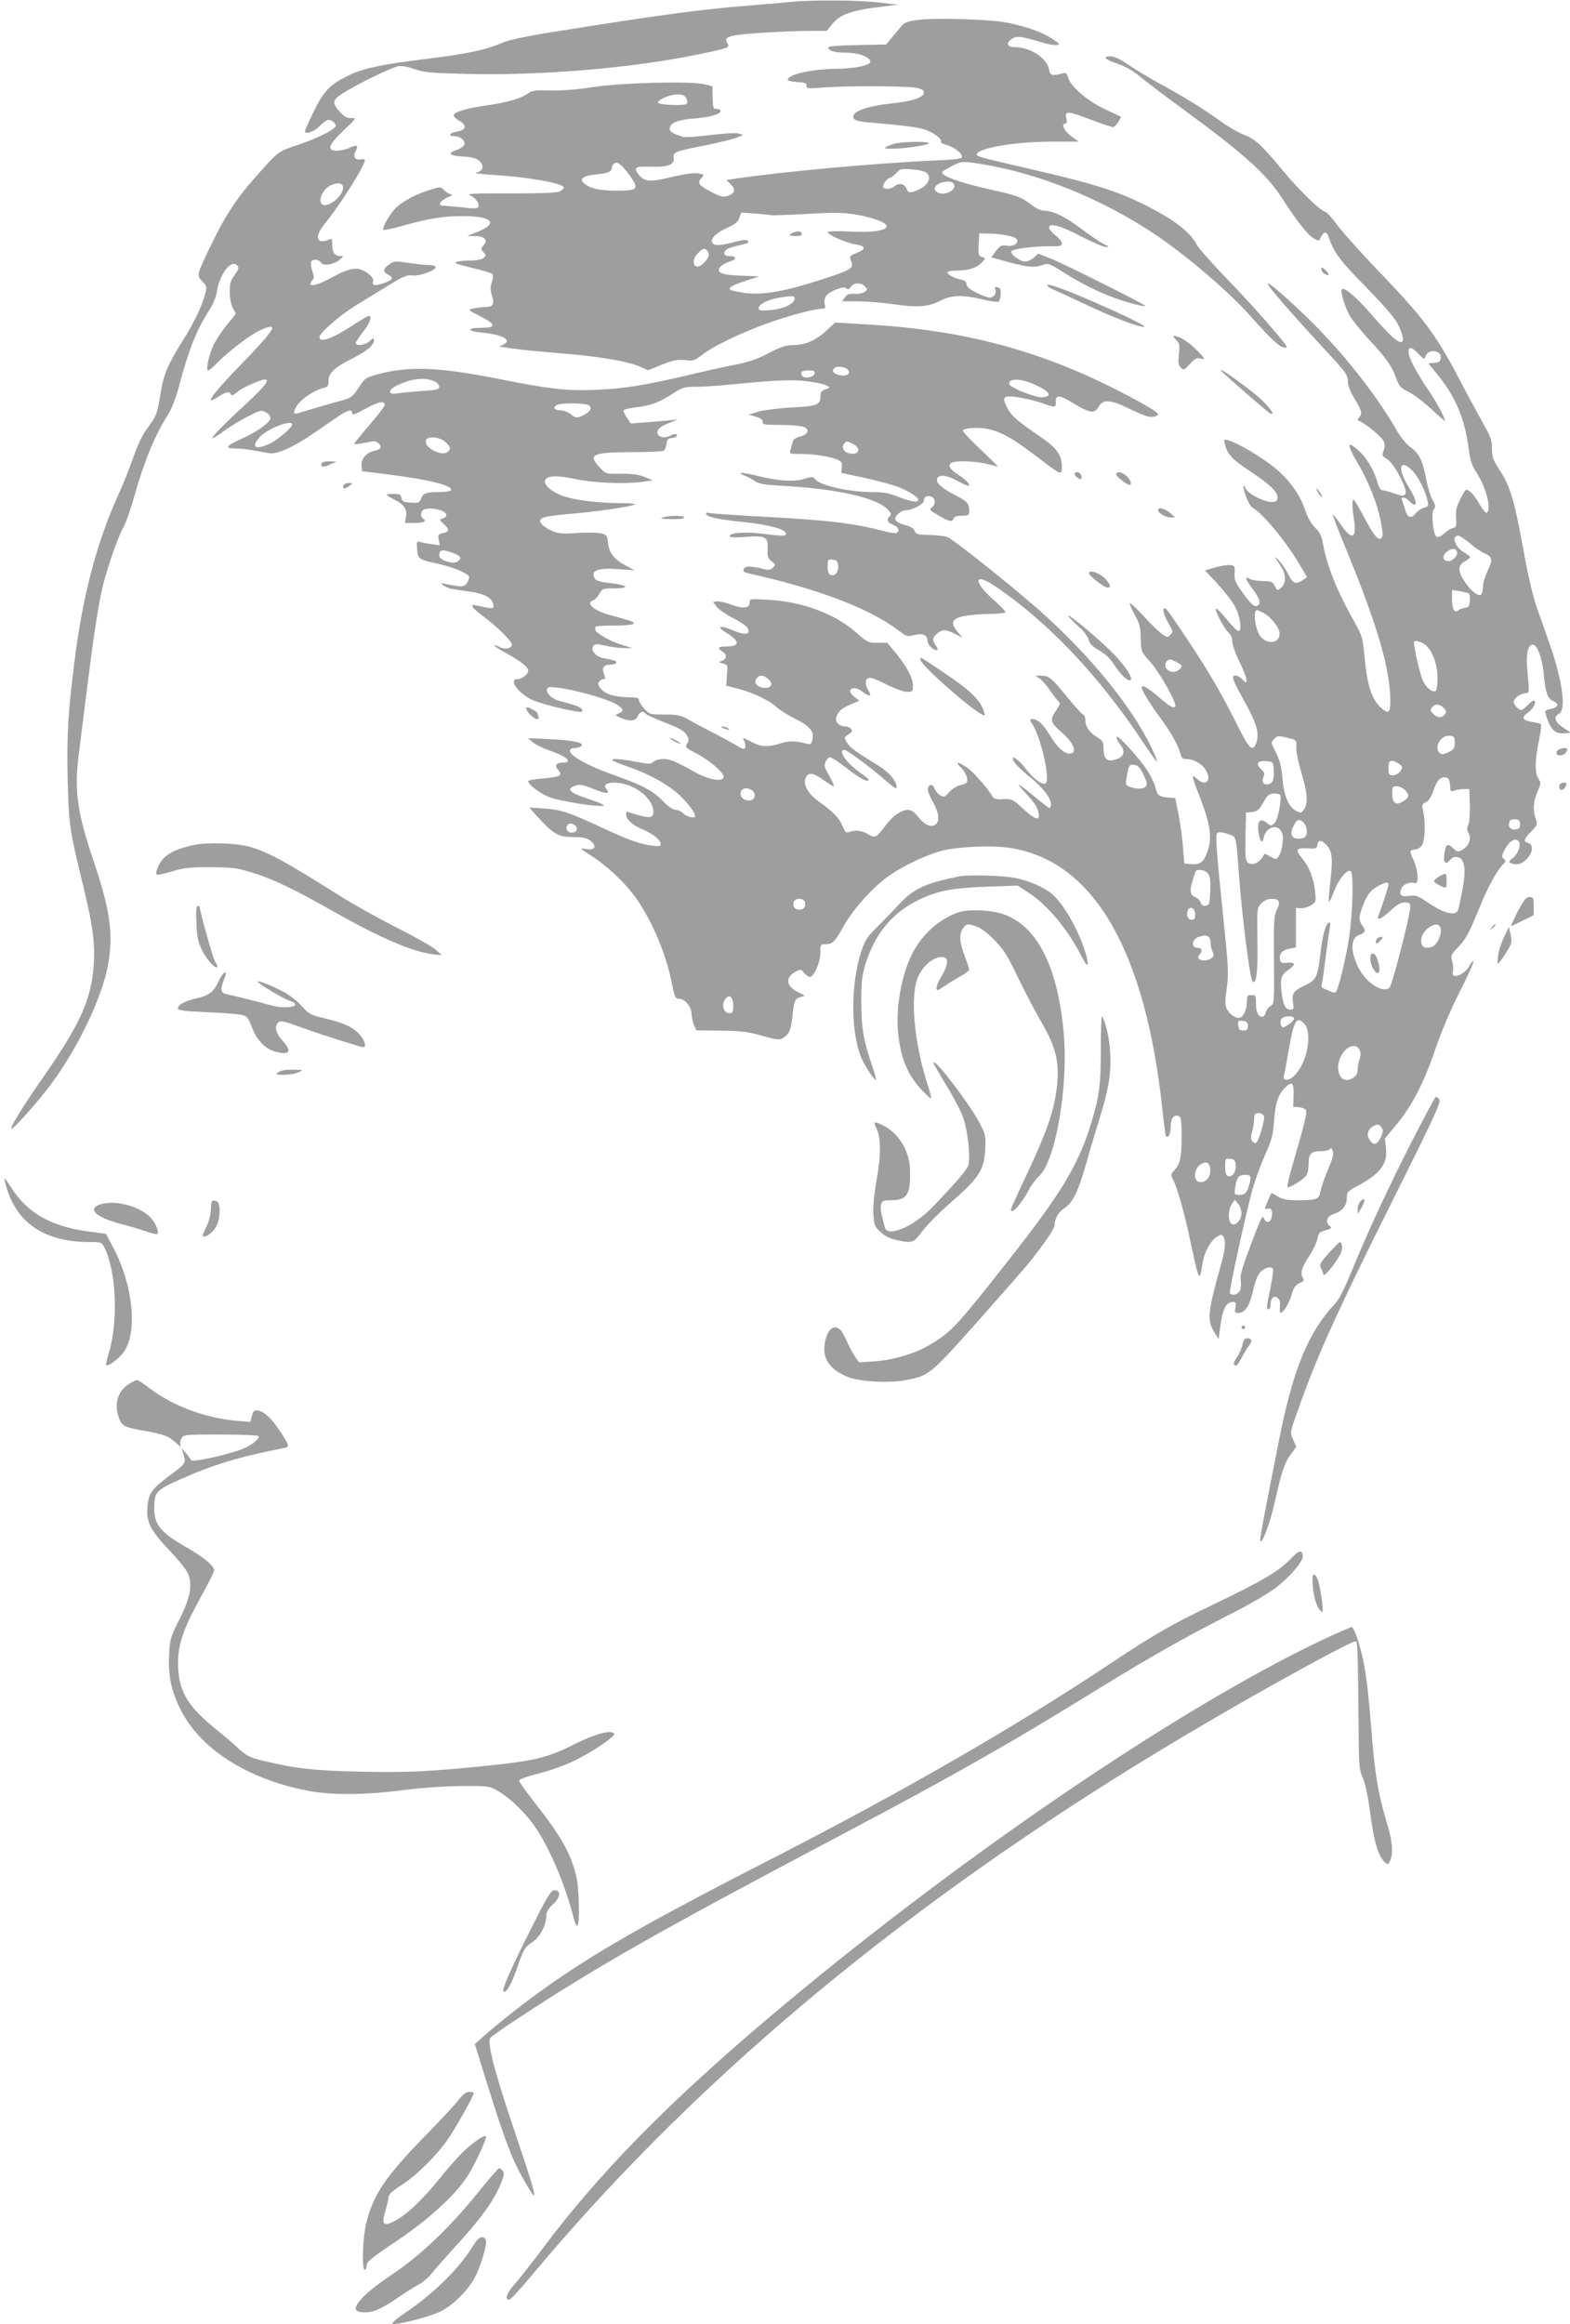 <?xml version="1.0" standalone="no"?>
<!DOCTYPE svg PUBLIC "-//W3C//DTD SVG 20010904//EN"
 "http://www.w3.org/TR/2001/REC-SVG-20010904/DTD/svg10.dtd">
<svg version="1.0" xmlns="http://www.w3.org/2000/svg"
 width="865pt" height="1280pt" viewBox="0 0 865 1280"
 preserveAspectRatio="xMidYMid meet">
<g transform="translate(0,1280) scale(0.1,-0.1)"
fill="#9e9e9e" stroke="none">
<path d="M4360 12790 c-41 -5 -142 -13 -225 -20 -265 -21 -472 -48 -1025 -136
-206 -32 -301 -52 -341 -69 -88 -39 -196 -62 -424 -90 -247 -30 -353 -53 -434
-95 -94 -47 -128 -83 -182 -193 -27 -55 -49 -104 -49 -108 0 -22 49 -6 80 26
19 19 41 35 50 35 17 0 40 -19 40 -32 0 -19 -99 -69 -203 -104 -119 -40 -109
-32 -248 -189 -97 -110 -160 -207 -234 -360 -83 -172 -83 -171 -50 -205 25
-26 26 -30 15 -71 -18 -65 -60 -154 -117 -245 -87 -138 -112 -195 -128 -299
-19 -116 -23 -126 -73 -193 -26 -34 -53 -90 -77 -159 -20 -58 -58 -154 -85
-212 -116 -256 -194 -550 -239 -908 -36 -282 -44 -416 -38 -657 6 -247 10
-276 81 -566 56 -231 69 -320 63 -441 -10 -194 -71 -333 -274 -624 -115 -165
-188 -283 -181 -291 7 -7 115 112 193 211 162 206 307 504 341 696 29 169 11
296 -81 569 -89 264 -106 384 -82 580 8 63 27 210 41 325 42 337 66 493 91
602 27 111 85 277 117 333 11 19 38 96 59 170 54 192 112 333 185 447 21 33
44 94 64 170 53 197 95 300 165 408 18 28 35 70 39 95 15 99 78 183 112 149
12 -13 10 -20 -13 -53 -23 -31 -28 -49 -27 -95 0 -32 7 -69 17 -88 l17 -31
-52 -64 c-28 -34 -61 -85 -74 -113 -25 -55 -41 -135 -27 -135 5 0 25 16 44 36
53 56 176 152 230 179 46 24 79 32 79 19 0 -16 -55 -81 -165 -194 -121 -124
-182 -196 -173 -205 2 -2 21 7 41 20 40 27 63 32 69 13 3 -9 15 -4 36 14 28
24 128 68 152 68 29 0 -2 -39 -102 -132 -124 -114 -188 -179 -188 -191 0 -4
28 13 62 38 34 25 95 62 134 82 67 34 74 36 98 23 14 -7 26 -22 26 -32 0 -23
-67 -72 -156 -113 -92 -42 -100 -55 -35 -55 28 0 86 -7 129 -16 75 -15 79 -15
137 7 32 12 102 51 154 87 53 36 118 81 145 99 53 36 76 41 76 17 0 -12 18 -6
75 26 71 39 105 45 105 19 0 -6 -39 -56 -86 -111 -47 -54 -84 -101 -82 -103 2
-3 30 1 61 7 50 11 59 10 73 -4 21 -20 12 -34 -25 -41 -42 -9 -73 -45 -69 -82
l3 -30 140 -17 c228 -29 365 -63 350 -88 -3 -5 -33 -10 -65 -10 -72 0 -89 -6
-101 -37 -8 -22 -14 -24 -56 -21 -41 3 -48 6 -51 26 -3 18 -10 22 -43 22 -21
0 -39 -2 -39 -5 0 -2 17 -13 38 -24 58 -29 76 -54 69 -96 l-6 -35 55 0 c50 0
68 10 44 25 -16 10 -12 42 6 49 24 9 57 7 93 -5 35 -12 41 -35 10 -44 -20 -7
-19 -7 5 -30 34 -31 33 -44 -4 -51 -26 -6 -28 -9 -23 -37 l6 -30 -44 6 c-24 3
-53 9 -64 12 -19 6 -20 2 -17 -40 5 -53 9 -57 112 -79 83 -18 166 -52 174 -71
2 -7 -3 -23 -11 -35 -13 -19 -22 -21 -57 -17 -22 3 -52 9 -66 12 -24 6 -24 6
-6 -9 11 -9 33 -18 50 -20 17 -3 62 -9 101 -15 76 -11 118 -35 123 -71 3 -20
1 -22 -30 -17 -18 3 -45 9 -60 12 -46 12 -32 -10 41 -64 70 -52 151 -133 151
-150 0 -22 -36 -30 -65 -15 -15 8 -30 12 -32 10 -3 -2 28 -23 69 -45 80 -44
118 -74 118 -95 0 -19 -34 -46 -58 -46 -56 0 10 -87 91 -119 28 -11 101 -32
160 -45 95 -20 108 -21 105 -7 -3 15 -31 27 -126 51 -47 12 -83 53 -64 72 21
21 308 -48 380 -92 38 -23 41 -37 10 -49 -22 -9 -21 -10 16 -26 48 -20 78 -16
91 13 10 23 29 29 40 13 3 -5 47 -26 98 -46 101 -39 118 -50 135 -81 8 -16 8
-25 -3 -40 -12 -18 -8 -22 53 -54 74 -38 157 -111 149 -132 -8 -25 -84 -11
-155 28 -113 63 -140 74 -178 74 -21 0 -45 -7 -54 -15 -15 -14 -25 -14 -96 0
-88 17 -143 20 -128 7 5 -5 45 -21 89 -36 116 -40 222 -100 283 -159 47 -45
82 -94 82 -112 0 -14 -49 -3 -65 15 -10 11 -29 20 -42 20 -15 0 -40 17 -71 49
-57 58 -112 87 -279 146 -130 46 -233 103 -233 130 0 9 9 15 23 15 12 0 28 4
36 9 29 19 -34 34 -162 40 l-128 6 25 -22 c14 -11 51 -31 83 -42 75 -27 105
-43 111 -58 2 -9 -7 -13 -27 -13 -38 0 -48 -16 -25 -41 26 -29 9 -38 -84 -46
-45 -3 -82 -10 -82 -15 0 -19 67 -69 119 -89 57 -21 256 -53 294 -47 14 2 -16
17 -81 38 -108 36 -125 55 -70 74 21 8 42 4 98 -19 71 -29 94 -29 70 1 -17 20
1 34 45 34 103 0 215 -84 215 -161 0 -34 -20 -37 -96 -14 -27 8 -50 15 -51 15
-2 0 -3 -8 -3 -18 0 -26 36 -57 95 -82 56 -24 95 -56 95 -78 0 -12 -10 -14
-47 -9 -67 8 -128 30 -283 102 -176 82 -219 96 -315 103 l-80 5 59 -64 c77
-84 105 -99 187 -99 52 0 72 -5 92 -20 37 -29 26 -54 -21 -46 -41 6 -42 7 34
-42 79 -52 166 -133 225 -210 91 -120 177 -317 209 -479 17 -87 20 -93 41 -93
31 0 69 -44 69 -82 1 -18 7 -46 13 -62 l13 -30 135 -2 c110 -1 151 -6 228 -28
86 -24 96 -25 117 -11 32 21 41 41 49 110 10 94 13 103 42 113 l28 9 -42 21
c-64 33 -67 80 -8 112 25 13 29 13 45 -8 10 -12 25 -22 32 -22 23 0 58 82 58
134 0 44 1 46 28 46 39 0 52 13 102 103 52 92 158 210 245 272 77 55 207 117
295 140 87 23 281 31 378 15 459 -73 744 -566 837 -1447 8 -75 16 -138 19
-140 13 -13 26 13 26 51 0 47 17 70 44 60 13 -5 16 -24 16 -114 0 -114 -8
-151 -41 -186 -19 -20 -19 -24 -6 -50 24 -47 64 -188 97 -347 35 -167 45 -200
53 -177 3 8 8 35 12 60 8 60 44 127 78 148 24 15 29 15 37 2 14 -22 11 -67 -9
-140 -79 -283 -83 -320 -38 -391 l21 -34 11 82 c12 87 32 123 68 123 16 0 19
-5 14 -30 -6 -27 -4 -30 18 -30 35 0 61 40 80 127 11 50 25 84 41 99 23 24 58
32 68 16 3 -5 -4 -51 -14 -103 -23 -108 -24 -119 -10 -119 6 0 10 10 10 23 0
36 16 54 37 41 13 -9 17 -22 15 -48 -2 -20 -1 -36 2 -36 16 0 48 50 61 97 13
43 22 57 45 67 22 9 27 15 20 26 -18 28 -10 57 32 121 23 35 44 80 47 99 5 30
12 36 45 45 34 10 36 12 21 25 -24 20 -15 52 20 63 49 16 75 46 75 87 0 35 3
39 61 70 124 66 165 121 155 207 l-6 53 64 77 c84 100 153 233 215 418 31 91
83 214 133 312 45 89 79 165 76 169 -4 3 -14 -8 -22 -25 -28 -52 -106 -79 -91
-31 3 11 2 35 -4 55 -9 33 -7 38 30 76 46 48 60 74 123 227 44 108 94 199 129
234 14 14 15 18 2 28 -12 10 -12 17 5 51 24 45 55 66 75 49 19 -16 2 -70 -31
-96 -22 -18 -23 -22 -9 -28 33 -12 57 -6 86 23 35 35 39 80 9 88 -29 8 -25 22
16 64 34 35 36 39 25 70 -17 48 -13 95 10 149 19 45 20 50 5 72 -21 30 -20
100 3 211 13 63 15 90 7 92 -6 2 -28 6 -48 10 -49 8 -57 24 -24 47 31 23 50
54 41 68 -4 6 -19 -3 -35 -20 -15 -16 -33 -30 -38 -30 -15 0 -42 29 -42 44 0
19 31 44 60 48 28 3 27 -5 14 138 -7 81 5 130 31 130 24 0 53 -76 60 -160 9
-101 22 -139 51 -150 36 -14 30 -37 -12 -44 -30 -6 -34 -10 -28 -29 26 -86 51
-111 107 -105 l32 3 -42 28 c-47 30 -56 60 -23 77 40 21 19 179 -51 380 -22
63 -55 158 -74 210 -18 52 -47 174 -64 270 -57 317 -78 388 -141 485 -34 52
-40 69 -40 114 0 45 -7 67 -49 140 -26 47 -91 166 -142 264 -119 225 -187 317
-425 565 -105 109 -212 229 -238 265 -26 36 -56 69 -67 72 -32 10 -142 119
-234 229 -111 135 -150 171 -212 194 -29 11 -83 42 -120 69 -99 71 -213 142
-339 210 -60 33 -141 81 -178 107 -42 29 -78 46 -97 46 -48 0 -33 -17 36 -40
42 -14 86 -39 123 -69 31 -27 145 -113 252 -191 329 -241 453 -354 538 -488
74 -116 137 -196 169 -214 30 -17 30 -17 41 7 13 29 30 32 39 8 31 -92 58
-130 208 -283 113 -116 162 -174 180 -212 43 -93 28 -119 -35 -62 -23 21 -77
79 -121 130 -75 87 -143 144 -156 131 -10 -10 17 -100 44 -146 14 -24 59 -80
100 -125 100 -107 129 -148 154 -215 18 -50 26 -58 69 -79 27 -13 83 -55 125
-94 41 -38 75 -68 75 -65 0 19 -46 105 -95 176 -60 87 -105 174 -105 203 0 31
18 28 53 -8 33 -35 35 -36 41 -16 14 44 91 34 84 -11 -2 -17 -11 -23 -36 -25
l-33 -3 39 -47 c108 -129 160 -248 183 -418 9 -68 19 -99 40 -130 55 -81 89
-210 60 -228 -5 -3 -23 18 -40 48 -16 30 -40 61 -53 70 -22 16 -23 15 -51 -40
-23 -45 -28 -67 -25 -108 3 -44 0 -51 -17 -54 -11 -2 -32 -15 -47 -29 -15 -14
-33 -23 -42 -20 -20 8 -33 131 -16 153 11 12 10 21 -8 52 -11 20 -28 75 -36
121 -19 98 -39 137 -86 169 -19 13 -51 51 -71 86 -105 182 -257 380 -425 555
-97 102 -262 251 -286 260 -25 9 95 -130 347 -403 79 -85 90 -102 91 -134 0
-25 13 -58 37 -98 40 -64 44 -82 25 -103 -10 -10 -10 -15 -1 -18 30 -11 120
-84 133 -107 11 -21 12 -34 3 -57 -10 -27 -9 -30 18 -46 41 -24 120 -176 101
-195 -10 -10 -22 -9 -61 5 -27 9 -56 17 -64 17 -11 0 -20 15 -28 43 -16 63
-58 134 -101 173 -66 60 -71 42 -14 -55 65 -110 114 -232 134 -334 11 -58 12
-81 4 -89 -18 -18 -42 10 -102 124 -47 87 -55 98 -58 75 -2 -16 1 -57 7 -93
17 -113 -9 -124 -73 -31 -22 31 -41 55 -43 53 -2 -2 33 -93 78 -202 169 -411
239 -652 239 -825 0 -69 -12 -75 -59 -29 -45 45 -69 124 -82 263 -11 115 -14
126 -54 197 -97 171 -153 310 -175 430 -9 50 -18 69 -44 94 -21 20 -41 54 -55
96 -29 86 -83 163 -163 230 -68 57 -213 144 -260 155 -27 7 -27 6 -18 -27 16
-54 41 -79 140 -145 109 -72 153 -115 148 -146 -2 -18 -9 -22 -36 -21 -45 3
-125 44 -139 74 -19 37 -16 3 4 -50 9 -25 24 -49 32 -54 66 -40 192 -194 275
-338 l27 -46 -23 -16 c-37 -26 -56 -20 -78 27 -11 23 -34 58 -51 77 -33 37
-30 27 8 -29 29 -42 30 -92 3 -116 -22 -20 -22 -20 -39 13 -10 18 -20 22 -62
22 -28 0 -59 5 -71 11 -33 18 -30 4 12 -52 43 -57 50 -86 24 -96 -17 -6 -41
19 -97 101 -22 31 -27 50 -25 81 2 37 1 40 -25 43 -15 2 -52 -4 -83 -13 l-55
-16 68 -73 c37 -40 81 -96 96 -124 30 -55 42 -137 20 -137 -7 0 -34 27 -60 59
-26 33 -54 61 -61 64 -18 6 40 -107 67 -132 13 -12 21 -31 21 -51 0 -17 18
-69 41 -114 43 -87 50 -135 14 -93 -11 12 -28 22 -38 22 -26 0 -17 -23 55
-153 63 -113 78 -169 59 -219 -19 -50 -38 -33 -97 85 -90 180 -160 302 -270
467 -112 168 -128 190 -138 190 -14 0 -5 -35 21 -81 26 -45 27 -50 11 -65 -15
-15 -18 -15 -47 5 -16 12 -62 56 -100 98 -39 42 -73 74 -76 71 -3 -2 9 -31 27
-64 27 -49 32 -70 33 -130 1 -71 2 -72 51 -128 54 -60 149 -229 139 -246 -9
-14 -31 -1 -101 60 -52 44 -84 61 -84 45 0 -16 45 -91 99 -163 62 -84 103
-157 115 -204 5 -22 12 -28 32 -28 42 0 90 -28 109 -64 32 -59 -4 -89 -52 -44
-31 29 -29 18 16 -98 65 -168 73 -238 34 -327 -17 -40 -40 -51 -89 -45 l-29 3
-8 95 c-4 52 -15 133 -25 180 l-17 85 -40 3 c-49 4 -61 14 -69 56 -4 19 -24
60 -45 93 -46 71 -164 200 -169 184 -2 -6 6 -23 17 -37 36 -45 25 -75 -32 -89
-39 -10 -57 9 -57 60 0 39 -4 46 -35 65 -44 27 -65 57 -65 93 0 15 -6 30 -14
33 -7 3 -46 46 -86 95 -84 104 -103 119 -145 118 l-30 0 23 -16 c13 -9 37 -37
55 -62 17 -25 37 -52 44 -59 17 -17 17 -16 -13 -61 -30 -46 -26 -61 34 -113
70 -60 91 -118 44 -118 -30 0 -68 35 -107 100 -38 63 -68 90 -97 90 -16 0 -16
-2 2 -32 48 -79 98 -306 71 -322 -18 -11 -65 23 -106 76 -32 43 -75 78 -75 63
0 -19 26 -48 88 -99 76 -61 122 -120 122 -154 0 -12 -3 -22 -8 -22 -4 0 -42
29 -85 65 -88 73 -108 83 -56 28 58 -63 69 -79 79 -112 15 -54 -13 -50 -81 13
-59 55 -63 57 -111 55 -36 -2 -53 2 -58 12 -26 46 -107 138 -142 162 -52 34
-69 35 -34 0 28 -27 42 -65 32 -82 -4 -5 -21 -13 -39 -16 -17 -4 -43 -21 -58
-38 -22 -26 -28 -28 -47 -18 -13 7 -27 24 -33 37 -10 28 -32 28 -37 0 -2 -9
10 -41 27 -71 34 -59 40 -105 16 -125 -23 -19 -60 -4 -95 40 -22 28 -39 40
-57 40 -38 0 -87 -35 -128 -91 -42 -58 -55 -66 -87 -46 -34 22 -73 28 -103 17
-24 -9 -27 -7 -44 33 -19 44 -52 78 -134 136 -56 41 -84 92 -68 127 15 33 39
30 97 -11 27 -19 53 -35 57 -35 5 0 -6 25 -23 56 -28 47 -31 59 -21 80 6 13
17 24 24 24 8 0 49 -27 91 -60 74 -57 112 -77 122 -67 3 3 -14 19 -38 35 -83
57 -137 132 -95 132 15 0 146 -98 226 -168 44 -39 61 -49 61 -37 0 33 -39 80
-95 115 -132 81 -163 104 -179 131 -16 27 -16 29 9 45 20 13 23 19 14 30 -6 8
-22 14 -35 14 -29 0 -54 24 -47 47 8 33 29 52 78 73 l49 21 -29 23 c-30 24
-28 46 4 46 10 0 30 -9 44 -20 36 -29 53 -26 33 5 -21 31 -21 64 0 72 10 4 50
-11 98 -36 47 -24 95 -41 114 -41 29 0 32 3 32 32 0 43 -30 101 -90 176 l-51
62 -54 0 c-51 0 -57 3 -117 56 -118 104 -297 171 -485 181 -99 6 -103 5 -103
-15 0 -32 -35 -36 -100 -12 -32 12 -68 20 -80 18 l-22 -3 22 -28 c12 -15 53
-43 91 -62 37 -19 73 -43 78 -54 20 -37 -14 -41 -85 -11 -69 30 -89 20 -32
-15 75 -46 76 -75 2 -75 -48 0 -55 -8 -24 -28 26 -16 25 -41 -2 -51 -21 -8
-21 -8 5 -15 26 -6 27 -8 22 -64 l-4 -58 70 -18 c80 -21 171 -65 211 -103 15
-14 60 -42 100 -62 81 -40 105 -70 94 -115 -6 -25 -10 -27 -34 -21 -64 16 -92
16 -142 1 -74 -22 -107 -20 -163 10 -47 24 -48 24 -37 4 6 -12 9 -28 6 -36 -5
-13 -13 -11 -48 11 -24 14 -83 47 -133 72 -49 25 -110 57 -135 72 -39 22 -57
26 -128 26 -82 0 -84 1 -113 33 -16 18 -29 39 -29 47 0 11 -13 15 -52 15 -79
1 -130 16 -156 45 -18 21 -20 30 -11 41 6 8 17 14 24 14 11 0 11 6 2 30 -13
35 -1 50 40 50 12 0 24 4 28 9 6 10 -9 16 -68 26 -44 7 -77 46 -58 69 9 11 20
11 69 0 31 -8 77 -13 102 -13 l45 0 -60 18 c-59 17 -145 66 -145 82 0 5 0 12
0 17 0 4 47 7 105 7 111 0 138 12 70 31 -22 7 -68 20 -102 29 -84 24 -128 65
-85 79 9 3 25 19 34 36 16 29 20 30 85 30 88 0 72 18 -26 29 -45 4 -76 13 -82
22 -29 46 9 63 125 55 l91 -6 -45 24 c-66 35 -93 69 -100 123 -4 41 -8 48 -35
55 -16 5 -76 6 -132 3 -88 -6 -107 -4 -146 13 -25 11 -50 30 -57 41 -15 30 8
37 160 51 142 12 325 38 355 51 12 5 -16 8 -75 8 -132 1 -260 18 -323 41 -60
23 -103 61 -94 84 11 28 58 30 167 8 107 -23 282 -29 380 -14 l45 7 -45 19
c-32 13 -69 18 -129 17 -83 -1 -84 -1 -117 35 -68 71 -41 84 179 84 89 0 167
4 174 8 6 4 13 21 15 37 2 24 8 31 31 33 15 2 27 8 27 13 0 12 -17 11 -42 -2
-31 -17 -70 -3 -66 24 2 16 18 28 58 45 l55 23 -50 -6 c-27 -3 -86 -8 -130
-11 l-80 -6 -22 33 c-12 18 -20 36 -17 40 2 4 30 11 62 15 86 10 132 27 202
72 59 39 69 42 134 42 39 0 114 5 166 10 274 27 364 31 449 20 46 -6 94 -16
105 -23 20 -11 20 -11 -6 -21 -21 -7 -28 -16 -28 -37 0 -49 -18 -56 -160 -63
-72 -4 -154 -15 -183 -23 l-52 -16 40 -12 c28 -9 39 -17 37 -29 -3 -14 10 -16
97 -16 55 0 112 -5 126 -10 38 -14 29 -43 -17 -54 -24 -6 -38 -16 -41 -30 -3
-12 -9 -31 -12 -43 -7 -22 -5 -23 57 -23 71 0 157 -13 201 -31 23 -10 27 -17
25 -43 l-3 -30 125 -27 c69 -15 150 -37 182 -48 67 -26 123 -62 117 -76 -6
-14 -45 -7 -115 21 -45 18 -80 24 -135 24 -128 0 -286 35 -316 69 -14 17 -19
17 -62 4 -57 -18 -146 -12 -260 17 -81 20 -121 21 -67 0 14 -5 39 -18 54 -29
21 -15 52 -21 147 -26 310 -17 528 -66 589 -134 15 -17 17 -24 8 -33 -20 -20
-14 -35 18 -48 30 -12 39 -33 20 -45 -5 -3 -36 1 -69 10 -170 44 -302 60 -675
80 -160 9 -294 18 -298 21 -4 3 -8 1 -8 -4 0 -18 64 -33 208 -47 141 -15 232
-40 232 -64 0 -14 -23 -14 -131 0 -92 12 -179 5 -179 -13 0 -8 27 -9 86 -5
113 8 126 1 123 -65 -2 -43 1 -53 22 -69 22 -17 23 -19 7 -35 -14 -14 -23 -15
-62 -5 -25 6 -56 11 -69 11 -33 0 -44 -28 -14 -35 390 -86 678 -195 840 -319
42 -32 47 -33 85 -23 45 12 72 0 72 -33 0 -19 30 -50 49 -50 10 0 9 6 -3 25
-21 32 -20 43 7 66 29 24 49 24 99 -2 l42 -21 -28 32 c-41 50 -33 73 34 87 30
6 94 12 143 12 48 1 87 5 87 10 0 5 -27 33 -61 63 -119 103 -117 161 3 80 291
-196 572 -492 817 -862 77 -114 88 -127 66 -75 -95 232 -346 547 -649 813
-155 136 -463 381 -496 394 -14 6 -58 11 -99 12 -65 1 -75 4 -82 22 -5 14 -22
25 -54 33 -25 6 -49 19 -52 28 -7 19 30 53 58 53 34 0 99 34 99 52 0 22 15 31
40 23 25 -8 26 -43 3 -60 -15 -11 -10 -16 38 -44 61 -35 74 -37 83 -16 3 10
19 15 46 15 36 0 40 3 40 24 0 43 -11 56 -79 90 -74 38 -106 68 -98 91 10 24
57 18 116 -15 30 -17 56 -28 59 -25 8 8 -20 36 -61 62 -43 27 -56 51 -36 64
22 14 138 10 199 -6 30 -8 57 -15 58 -15 2 0 -41 43 -97 96 -56 53 -99 99 -96
104 8 13 81 18 131 9 73 -14 138 -49 262 -143 155 -118 152 -117 152 -63 0 59
-30 101 -110 156 -135 92 -166 119 -190 164 -34 64 -23 73 72 57 40 -7 96 -21
123 -31 66 -25 74 -24 72 8 -3 40 20 39 95 -7 93 -56 118 -60 140 -21 24 43
64 41 164 -7 43 -21 91 -42 106 -45 28 -7 58 0 58 13 0 18 -269 160 -445 235
-353 150 -707 231 -1136 257 l-198 12 -46 -43 c-60 -55 -117 -81 -182 -81 -42
0 -69 -9 -137 -44 -64 -34 -111 -50 -193 -66 -59 -11 -173 -37 -253 -56 -231
-55 -355 -75 -510 -81 -160 -6 -250 4 -521 58 -351 70 -514 75 -696 23 -47
-13 -57 -21 -87 -69 -32 -48 -41 -56 -88 -69 -64 -17 -226 -65 -250 -73 -27
-8 -22 20 8 56 29 35 94 75 137 85 23 5 27 12 27 39 0 43 33 74 129 122 80 40
121 74 121 101 0 15 -3 15 -23 -4 -24 -23 -77 -30 -77 -11 0 6 18 34 40 61 37
47 52 88 31 88 -5 0 -44 -23 -87 -51 -115 -75 -184 -100 -184 -65 0 22 111
119 197 172 43 26 123 76 178 109 86 53 105 62 136 58 39 -5 129 27 129 46 0
6 -14 11 -32 11 -18 0 -69 5 -115 12 -78 11 -84 11 -110 -9 -34 -25 -35 -40
-4 -56 31 -16 25 -29 -19 -44 -53 -19 -73 -17 -65 6 4 14 -3 26 -28 45 -51 39
-94 35 -193 -19 -76 -42 -124 -56 -124 -37 0 4 5 13 12 20 9 9 8 21 -2 51 -7
21 -9 44 -6 50 11 17 44 13 54 -5 12 -21 70 -12 104 16 22 19 22 19 2 20 -30
0 -44 20 -44 62 0 36 -1 37 -24 26 -14 -6 -32 -8 -40 -5 -28 11 -17 46 31 105
81 100 213 310 213 340 0 5 -11 7 -25 4 -30 -5 -42 17 -25 48 16 30 6 35 -34
16 -19 -9 -50 -16 -70 -16 -58 0 -48 31 36 111 73 69 73 69 42 69 -24 0 -40 9
-63 35 -47 54 -42 67 47 119 87 51 234 121 274 131 17 4 50 -1 90 -15 54 -19
92 -22 283 -27 417 -10 910 31 1280 107 169 35 177 38 163 60 -24 38 4 47 182
59 91 6 210 11 265 11 l100 0 29 36 c45 57 109 78 296 100 l65 8 -100 12
c-112 14 -370 15 -485 4z m-2470 -1024 c0 -52 -98 -122 -120 -86 -17 27 15 84
55 101 41 16 65 11 65 -15z m2780 -1001 c20 -24 -2 -39 -44 -31 -33 6 -46 23
-29 39 12 13 61 7 73 -8z m-182 -22 c-4 -22 -57 -30 -69 -12 -12 20 -1 29 37
29 28 0 35 -4 32 -17z m-2090 -45 c12 -6 22 -19 22 -28 0 -15 -15 -18 -102
-24 -57 -4 -118 -10 -135 -13 -52 -8 -43 24 12 48 83 37 150 42 203 17z m3312
-20 c76 -36 88 -61 34 -66 -38 -4 -184 55 -184 74 0 34 68 30 150 -8z m-2468
-109 c23 -12 13 -35 -25 -54 -39 -19 -44 -19 -74 5 -14 11 -38 20 -54 20 -34
0 -46 15 -22 29 21 13 151 12 175 0z m-1632 -107 c0 -15 -75 -80 -115 -101
-85 -43 -118 -26 -63 33 44 47 178 98 178 68z m845 -97 c29 -28 31 -38 11 -54
-34 -28 -134 27 -119 65 9 25 80 17 108 -11z m2245 -10 c50 -26 31 -65 -24
-51 -28 7 -41 33 -25 52 14 17 14 17 49 -1z m3081 -147 c34 -34 72 -110 84
-165 6 -29 4 -33 -19 -39 -15 -3 -35 -18 -46 -31 -25 -32 -46 -25 -58 19 -6
18 -13 41 -17 51 -10 24 17 22 40 -3 10 -11 22 -20 27 -20 18 0 6 38 -32 100
-63 102 -49 158 21 88z m316 -399 c26 -23 63 -48 81 -56 45 -19 48 -35 18 -97
-14 -29 -26 -69 -26 -89 0 -20 -5 -39 -10 -42 -17 -10 -55 20 -89 70 -40 59
-40 91 -1 113 16 9 30 20 30 24 0 3 -16 15 -35 27 -50 29 -70 91 -30 91 8 0
35 -19 62 -41z m-69 -50 c4 -21 -24 -49 -49 -49 -31 0 -36 30 -8 51 28 22 52
21 57 -2z m-5530 -5 c43 -17 49 -29 20 -48 -24 -15 -98 10 -98 33 0 35 15 38
78 15z m2120 -70 c3 -34 -18 -60 -43 -50 -10 3 -15 19 -15 46 0 39 1 41 28 38
22 -2 28 -9 30 -34z m3470 -150 c9 -2 12 -17 10 -41 -2 -32 -7 -39 -28 -41
-14 -2 -29 -7 -34 -12 -21 -20 -36 3 -36 57 l0 54 38 -6 c20 -4 43 -8 50 -11z
m-1129 -108 c44 -23 91 -83 91 -116 0 -60 -84 -61 -114 -1 -25 49 -31 131 -10
131 3 0 18 -7 33 -14z m888 -173 c41 -27 73 -107 73 -185 0 -37 -4 -70 -10
-73 -17 -10 -49 14 -69 53 -15 29 -51 182 -51 215 0 13 30 7 57 -10z m-1367
-98 c17 -9 30 -19 30 -23 0 -15 -24 -32 -45 -32 -49 0 -63 57 -17 69 2 1 16
-6 32 -14z m-2249 -93 c32 -27 20 -54 -22 -50 -39 4 -59 29 -40 52 17 21 34
20 62 -2z m3724 -162 c15 -16 15 -22 5 -35 -17 -21 -43 -19 -65 5 -15 16 -15
22 -5 35 17 21 43 19 65 -5z m-835 -170 c22 -6 25 -12 22 -47 -1 -23 11 -82
28 -138 33 -108 38 -169 14 -203 -14 -20 -17 -21 -44 -7 -41 21 -67 85 -75
184 -6 63 -14 96 -36 138 -28 54 -28 54 -8 74 19 19 24 19 99 -1z m895 -20 c0
-30 -5 -38 -34 -52 -26 -13 -38 -14 -48 -6 -36 30 5 102 55 96 24 -3 27 -7 27
-38z m-997 -153 c3 -52 -9 -77 -38 -77 -23 0 -30 19 -18 43 7 14 5 24 -11 38
-36 34 -25 51 29 47 34 -3 35 -4 38 -51z m691 36 c20 -17 21 -19 6 -40 -9 -13
-27 -23 -41 -23 -21 0 -24 4 -24 40 0 33 4 40 19 40 10 0 28 -8 40 -17z
m-1412 -53 c27 -56 28 -67 4 -79 -19 -11 -86 2 -96 19 -3 4 0 31 6 60 10 47
13 51 37 48 21 -2 32 -14 49 -48z m1687 -36 c3 -9 6 -27 6 -40 0 -22 3 -24 23
-18 12 5 36 8 52 9 l30 0 3 -84 c2 -47 -2 -97 -8 -112 -9 -20 -9 -32 1 -47 18
-28 2 -72 -33 -91 -25 -15 -29 -14 -53 9 -30 28 -41 21 -48 -37 -5 -46 9 -57
33 -28 20 25 59 19 70 -11 17 -43 10 -108 -25 -261 -10 -42 -78 -26 -176 42
-47 32 -59 36 -96 31 -45 -6 -56 4 -42 41 9 23 48 39 74 29 23 -8 19 69 -5
123 -26 56 -25 59 7 63 17 2 32 12 40 28 15 29 17 128 4 183 -8 35 -7 39 15
49 15 7 29 28 40 60 8 26 22 55 31 63 19 20 49 19 57 -1z m-244 -54 c29 -29
25 -44 -18 -68 -33 -18 -52 0 -52 49 0 35 3 39 25 39 14 0 34 -9 45 -20z
m-3596 -3 c24 -18 17 -51 -12 -55 -28 -4 -52 14 -52 38 0 29 35 38 64 17z
m2909 -24 c11 -19 -12 -137 -30 -155 -19 -18 -20 -18 -45 1 -36 29 -53 8 -44
-54 9 -54 21 -65 29 -25 8 38 48 65 76 51 11 -6 23 -20 26 -32 9 -28 -3 -102
-20 -125 -14 -18 -15 -18 -46 -1 -17 10 -32 16 -33 15 -19 -46 -64 -70 -91
-48 -13 11 -15 34 -13 144 l3 131 33 3 c21 2 37 11 47 28 8 13 22 35 30 49 11
17 24 25 45 25 16 0 31 -3 33 -7z m143 -177 c10 -41 1 -61 -29 -64 -55 -7 -67
28 -31 86 12 18 18 20 34 12 11 -6 22 -21 26 -34z m1179 14 c0 -20 -6 -26 -26
-28 -28 -3 -43 16 -32 44 3 9 15 14 32 12 20 -2 26 -8 26 -28z m-5197 -28 c-5
-24 -52 -23 -56 2 -2 10 2 22 9 27 18 11 51 -9 47 -29z m3606 -31 c26 -10 28
-21 41 -206 18 -245 61 -583 76 -599 21 -23 30 55 27 226 -3 175 -3 177 21
202 17 18 35 26 58 26 42 0 50 -18 27 -62 -15 -29 -17 -62 -15 -275 2 -234 1
-242 -19 -253 -11 -6 -23 -22 -26 -35 -3 -14 -12 -25 -18 -25 -24 0 -36 25
-36 72 0 45 -2 48 -25 48 -22 0 -25 -4 -25 -35 0 -41 -17 -82 -38 -90 -20 -7
-60 20 -74 51 -9 19 -9 47 1 112 11 80 9 114 -18 377 -37 359 -45 461 -36 475
7 12 31 8 79 -9z m524 -54 c32 -34 36 -74 22 -198 -7 -60 -11 -112 -8 -115 3
-2 15 22 27 55 26 70 76 130 94 112 15 -15 10 -224 -9 -357 -15 -108 -60 -293
-74 -307 -4 -5 -16 -4 -26 1 -11 6 -27 13 -38 16 -13 5 -17 12 -13 29 3 12 13
79 21 148 9 69 19 140 22 157 4 18 4 32 0 32 -20 0 -38 -61 -51 -170 -16 -135
-22 -147 -89 -178 -59 -28 -70 -44 -62 -92 5 -35 4 -40 -13 -40 -29 0 -41 22
-50 96 -9 77 -4 93 39 124 40 29 38 41 -7 38 -33 -3 -38 0 -41 20 -5 31 13 50
54 58 l34 6 0 109 0 109 28 -2 c15 -1 40 7 56 17 27 18 28 20 21 79 -7 69 -33
134 -70 178 -40 48 -34 60 28 56 48 -3 52 -1 55 20 4 28 23 28 50 -1z m-654
-156 c13 -15 16 -34 14 -97 -3 -72 -5 -79 -25 -82 -14 -2 -23 3 -28 18 -4 12
-18 25 -31 30 -27 11 -31 36 -13 91 6 19 12 40 15 47 5 18 49 14 68 -7z m996
-63 c-1 -12 -39 -131 -55 -170 -13 -32 16 -20 66 27 35 33 56 45 79 45 25 0
30 -4 30 -25 0 -43 -99 -429 -114 -443 -35 -35 -129 24 -171 108 -47 93 -45
164 5 182 33 11 37 23 15 52 -21 28 -19 56 11 126 21 47 36 66 68 85 45 27 66
31 66 13z m-3216 -93 c9 -25 -5 -45 -30 -45 -26 0 -40 20 -30 45 3 8 16 15 30
15 13 0 26 -7 30 -15z m2151 -70 c0 -23 -4 -30 -20 -30 -21 0 -31 25 -21 51
11 28 41 12 41 -21z m1353 -81 c5 -37 -24 -93 -52 -100 -39 -9 -56 1 -56 36 0
64 100 122 108 64z m-1284 -40 c10 -4 16 -18 16 -36 0 -16 5 -39 11 -50 9 -18
8 -24 -7 -35 -35 -26 -93 -8 -65 20 18 18 13 37 -9 37 -44 0 -33 54 13 63 12
2 23 5 24 6 1 0 8 -2 17 -5z m-2614 -385 c0 -32 -3 -39 -20 -39 -32 0 -47 43
-26 75 23 35 46 17 46 -36z m3090 -69 c0 -13 -52 -51 -64 -47 -6 2 -11 14 -11
27 0 17 7 26 25 30 27 7 50 2 50 -10z m-255 -40 c0 -20 -5 -25 -25 -25 -20 0
-26 6 -28 28 -3 26 -1 28 25 25 22 -2 28 -8 28 -28z m309 14 c50 -50 18 -220
-54 -289 -31 -30 -66 -28 -56 2 3 10 14 70 25 134 29 168 44 195 85 153z m306
-145 c8 -15 8 -29 1 -51 -6 -17 -11 -44 -11 -59 0 -19 -8 -34 -25 -45 -76 -50
-115 67 -49 146 30 35 68 40 84 9z m-363 -251 l-2 -63 33 -3 c18 -2 36 -10 38
-17 6 -15 -10 -78 -71 -288 -21 -70 -35 -131 -32 -134 9 -9 95 45 107 67 5 10
10 38 10 62 0 55 13 68 66 68 24 0 46 5 50 11 11 18 24 -13 17 -41 -3 -14 -19
-54 -34 -90 -15 -36 -30 -81 -34 -102 -8 -43 -20 -48 -125 -48 -57 0 -83 5
-108 20 -18 11 -34 20 -36 20 -4 0 -36 -77 -36 -86 0 -3 7 -3 15 0 20 7 29
-16 21 -49 -7 -29 -31 -33 -41 -7 -6 15 -8 14 -20 -8 -7 -14 -36 -87 -64 -163
-40 -107 -50 -145 -45 -171 3 -19 1 -43 -5 -55 -12 -21 -45 -29 -55 -13 -6 10
94 467 128 584 14 47 44 128 67 180 36 80 43 107 49 188 7 96 22 142 61 181
37 37 49 25 46 -43z m-163 -115 c7 -17 -29 -139 -44 -148 -4 -3 -13 2 -20 10
-10 12 -10 24 -1 54 6 21 11 52 11 70 0 26 4 31 24 31 13 0 27 -7 30 -17z
m650 -66 c7 -11 6 -26 -7 -51 -20 -42 -40 -46 -62 -12 -18 27 -9 57 23 75 21
13 32 10 46 -12z m-806 -202 c4 -37 -19 -71 -42 -62 -12 5 -16 19 -16 52 0 45
1 46 28 43 22 -2 28 -9 30 -33z m-140 -24 c4 -39 -20 -71 -54 -71 -42 0 -39
74 3 99 30 18 48 8 51 -28z m222 -51 c0 -11 -7 -36 -14 -55 -13 -29 -20 -35
-46 -35 -30 0 -30 0 -24 43 8 54 19 67 55 67 22 0 29 -5 29 -20z m-50 -191 c0
-38 -35 -75 -56 -58 -19 16 -18 79 3 108 l16 24 19 -23 c10 -12 18 -35 18 -51z"/>
<path d="M7928 7972 c-35 -21 -35 -28 2 -47 40 -21 40 -20 40 25 0 44 -3 46
-42 22z"/>
<path d="M7583 7625 c-9 -25 2 -27 22 -5 17 18 17 20 1 20 -9 0 -19 -7 -23
-15z"/>
<path d="M7550 7517 c0 -36 32 -88 46 -74 14 14 -10 102 -28 105 -14 3 -18 -4
-18 -31z"/>
<path d="M5055 12690 c-61 -9 -73 -14 -95 -41 -14 -18 -37 -46 -52 -63 l-26
-31 -149 -3 c-170 -4 -187 -7 -159 -28 13 -9 44 -14 85 -14 71 0 136 -24 136
-50 0 -20 -86 -38 -190 -39 -136 -2 -265 -31 -265 -61 0 -5 24 -10 53 -12 42
-2 52 -6 51 -20 -2 -16 7 -17 90 -10 122 10 449 9 509 -1 36 -6 47 -12 47 -27
0 -27 -66 -49 -188 -61 -112 -12 -188 -36 -199 -64 -8 -24 12 -33 82 -39 210
-18 275 -27 315 -41 47 -17 93 -52 84 -66 -2 -4 13 -13 34 -18 41 -12 82 -44
82 -65 0 -11 -35 -15 -152 -20 -334 -15 -867 -64 -1109 -102 l-37 -5 24 -24
c29 -29 23 -50 -17 -64 -24 -8 -38 -5 -90 22 -69 36 -79 49 -54 77 16 18 16
19 -18 25 -22 4 -71 -2 -143 -19 -121 -30 -154 -27 -184 11 -32 41 -22 48 66
45 96 -3 131 11 126 50 -4 31 0 33 195 72 66 14 136 31 154 39 l34 14 -27 8
c-14 4 -85 0 -157 -9 -71 -9 -138 -13 -148 -10 -58 19 -73 28 -73 45 0 31 42
49 131 56 86 6 149 24 149 42 0 6 -9 11 -20 11 -22 0 -22 2 -24 75 l-1 50 -44
11 c-77 18 -447 9 -611 -15 -94 -15 -179 -21 -240 -19 -84 2 -99 0 -125 -19
-37 -26 -115 -48 -220 -63 -111 -15 -185 -37 -185 -55 0 -8 13 -21 30 -30 44
-23 40 -51 -10 -59 -43 -7 -55 -26 -17 -26 32 0 60 -23 56 -44 -2 -10 -19 -23
-38 -30 -59 -19 -48 -33 28 -38 50 -2 75 -9 91 -23 30 -27 22 -58 -15 -65 -17
-4 23 -9 90 -13 186 -11 376 -44 390 -67 3 -5 -5 -15 -17 -22 -17 -10 -86 -13
-275 -13 -205 1 -247 -2 -223 -11 31 -13 55 -48 44 -65 -4 -7 -27 -8 -68 -3
-33 4 -77 8 -96 9 -51 4 -50 4 -44 19 3 8 22 21 42 30 20 8 29 15 20 15 -10 1
-28 11 -39 22 -22 22 -22 22 -78 4 -75 -23 -143 -58 -185 -95 -34 -30 -84
-116 -73 -126 3 -3 54 8 114 25 136 38 215 51 324 51 166 0 199 -41 72 -90
l-48 -19 41 -1 c54 0 74 -22 49 -50 -17 -19 -17 -21 -1 -39 15 -17 15 -19 0
-32 -9 -8 -42 -14 -80 -14 -62 -1 -91 -10 -63 -19 8 -3 52 -14 99 -26 46 -11
88 -24 93 -29 5 -5 4 -24 -3 -45 -9 -28 -9 -44 0 -71 16 -50 8 -65 -37 -66
-21 -1 -51 -4 -68 -8 -29 -7 -28 -8 40 -42 89 -45 92 -64 10 -64 -87 0 -85
-19 3 -27 115 -10 169 -44 110 -68 -13 -5 -18 -9 -13 -9 6 -1 35 -5 66 -10 31
-5 148 -17 260 -26 217 -17 377 -44 447 -75 l43 -19 76 31 c63 25 86 29 126
25 45 -6 52 -4 101 33 59 45 194 110 341 165 107 40 272 85 311 85 21 0 23 4
18 24 -9 36 11 62 61 81 33 13 48 15 58 7 10 -8 16 -6 25 9 15 23 55 25 77 2
16 -16 16 -18 -1 -30 -11 -8 -36 -13 -57 -11 -29 2 -41 -3 -52 -20 l-16 -21
84 0 c45 0 134 -7 197 -16 134 -20 196 -15 263 20 60 31 121 32 232 6 44 -11
84 -16 88 -11 5 4 10 23 10 41 2 25 -3 34 -17 37 -14 3 -17 0 -12 -13 8 -21
-10 -45 -33 -44 -9 0 -41 12 -71 27 -38 19 -55 33 -55 47 0 13 -9 21 -30 25
-38 8 -75 28 -75 40 0 6 25 10 55 10 62 0 111 17 138 48 18 20 18 20 -3 27
-19 6 -21 13 -18 68 l3 62 50 -1 c75 -2 143 -15 155 -29 18 -22 -14 -45 -53
-38 -29 4 -36 1 -60 -30 l-26 -34 98 -27 c108 -29 140 -31 186 -15 29 11 37 8
111 -39 104 -65 200 -113 294 -146 69 -25 160 -48 160 -40 0 7 -453 234 -518
259 l-72 28 -23 -21 c-13 -12 -35 -22 -50 -22 -29 0 -83 41 -74 57 8 13 131
28 215 27 53 -1 62 1 62 16 0 10 -16 30 -35 44 -19 15 -35 34 -35 42 0 29 60
13 173 -46 64 -33 126 -60 139 -60 21 1 20 2 -7 14 -16 7 -73 45 -125 84 -94
71 -159 102 -210 102 -15 0 -44 14 -66 31 -53 42 -84 54 -222 84 -170 38 -272
74 -272 96 0 4 24 19 54 34 54 27 56 27 135 16 367 -54 774 -228 1093 -469
147 -110 318 -262 404 -358 117 -131 168 -180 192 -186 12 -4 22 -3 22 0 0 16
-187 229 -326 372 -83 86 -161 173 -172 195 -34 67 -126 137 -279 214 -154 78
-295 122 -640 201 -284 66 -295 69 -291 82 12 34 217 68 411 68 l150 0 -41 30
c-39 28 -58 70 -31 70 7 0 8 11 4 30 -9 41 6 40 138 -10 58 -22 112 -40 119
-40 7 0 20 13 29 28 l16 29 -90 42 c-98 46 -190 126 -203 176 -6 23 -10 26
-33 20 -58 -14 -64 -12 -72 25 -13 62 -103 120 -187 120 -41 0 -51 19 -22 42
27 22 51 20 162 -13 37 -12 77 -19 90 -17 20 3 17 7 -26 35 -56 37 -139 66
-246 88 -91 19 -396 28 -495 15z m-1274 -431 c7 -13 7 -25 1 -31 -12 -12 -157
-6 -157 7 0 17 68 45 107 45 28 0 40 -5 49 -21z m-309 -429 c50 -71 42 -80
-71 -80 -95 0 -148 11 -180 38 -32 26 -12 43 60 51 69 7 89 15 89 35 0 6 5 17
12 24 17 17 45 -4 90 -68z m1635 17 c25 -25 8 -64 -37 -87 -49 -25 -67 -25
-75 -1 -8 28 -42 36 -64 17 -19 -17 -56 -21 -65 -8 -7 11 22 52 36 52 6 0 22
12 35 26 23 25 29 26 90 21 39 -3 71 -11 80 -20z m149 -62 c8 -21 -12 -42 -47
-50 -28 -6 -59 7 -59 26 0 34 94 55 106 24z m-1009 -170 c6 -2 96 1 200 7 158
9 202 8 275 -5 89 -15 163 -44 163 -62 0 -25 -80 -37 -202 -30 -70 3 -123 2
-123 -3 0 -15 103 -60 153 -68 58 -8 61 -26 6 -47 -33 -13 -40 -20 -34 -34 22
-51 18 -54 -151 -110 -209 -68 -332 -90 -432 -76 -40 6 -76 14 -79 17 -12 12
15 27 87 50 l73 24 -101 4 c-108 4 -135 15 -116 46 6 9 30 23 53 31 45 14 41
31 -6 31 -28 0 -30 25 -4 40 11 5 43 15 71 21 38 8 49 14 41 22 -8 8 -28 7
-75 -6 -80 -21 -115 -22 -123 -2 -8 23 25 54 85 81 40 17 57 31 65 53 l11 30
76 -5 c41 -3 80 -7 87 -9z m-348 -199 c14 -17 5 -41 -28 -70 -45 -41 -71 15
-26 59 28 29 38 31 54 11z m479 -263 c-5 -28 -64 -55 -133 -61 -55 -4 -65 -2
-65 11 0 21 50 47 109 57 78 13 93 12 89 -7z"/>
<path d="M4373 11520 c-33 -13 -28 -20 13 -20 23 0 34 4 32 12 -6 16 -19 18
-45 8z"/>
<path d="M4940 12011 c-19 -4 -44 -12 -55 -19 -17 -10 -13 -11 30 -11 75 0
223 24 202 32 -23 9 -129 7 -177 -2z"/>
<path d="M7280 11317 c0 -9 9 -21 20 -27 11 -6 20 -7 20 -2 0 5 -9 17 -20 27
-18 16 -20 16 -20 2z"/>
<path d="M5770 11230 c0 -6 12 -16 28 -22 15 -6 101 -46 192 -89 147 -69 281
-120 314 -119 16 1 -88 54 -243 122 -173 77 -291 120 -291 108z"/>
<path d="M6479 10929 c20 -19 22 -27 16 -79 -5 -46 -3 -60 10 -74 17 -16 19
-15 51 20 29 31 38 35 61 29 26 -6 24 -2 -21 44 -47 48 -99 81 -127 81 -7 0
-3 -9 10 -21z"/>
<path d="M6728 10758 c17 -21 261 -232 272 -236 25 -9 5 22 -45 72 -51 51
-256 199 -227 164z"/>
<path d="M1777 10253 c-11 -10 -8 -23 6 -23 6 1 26 7 42 15 l30 13 -36 1 c-20
1 -39 -2 -42 -6z"/>
<path d="M5920 10191 c0 -12 29 -35 36 -28 11 10 -5 37 -21 37 -8 0 -15 -4
-15 -9z"/>
<path d="M6150 10188 c0 -12 58 -58 73 -58 15 0 6 28 -16 48 -26 24 -57 29
-57 10z"/>
<path d="M1897 10133 c-10 -9 -9 -23 1 -23 5 0 17 7 28 15 19 14 19 14 -2 15
-11 0 -24 -3 -27 -7z"/>
<path d="M7260 10091 c5 -11 15 -23 21 -27 6 -3 3 5 -6 20 -20 30 -30 35 -15
7z"/>
<path d="M6380 9991 c0 -16 43 -41 70 -41 l25 1 -28 24 c-28 25 -67 34 -67 16z"/>
<path d="M3650 9950 c-18 -6 -4 -8 48 -9 42 -1 72 3 72 9 0 12 -84 12 -120 0z"/>
<path d="M6000 9642 c0 -11 69 -66 92 -75 32 -12 30 13 -5 48 -32 32 -87 49
-87 27z"/>
<path d="M5886 9408 c5 -9 30 -35 56 -58 28 -24 51 -55 56 -73 6 -23 20 -38
57 -58 32 -18 60 -44 81 -76 40 -62 81 -100 94 -87 14 14 -45 97 -122 170 -82
79 -234 204 -222 182z"/>
<path d="M5070 9169 c0 -32 317 -309 354 -309 4 0 -1 17 -9 38 -24 55 -77 105
-205 191 -144 97 -140 95 -140 80z"/>
<path d="M2900 8897 c0 -17 42 -57 59 -57 8 0 11 6 7 16 -3 9 -6 17 -6 20 0 2
-13 10 -30 19 -24 13 -30 13 -30 2z"/>
<path d="M3985 8790 c27 -12 43 -12 25 0 -8 5 -22 9 -30 9 -10 0 -8 -3 5 -9z"/>
<path d="M3690 8736 c0 -3 14 -12 30 -21 17 -9 30 -13 30 -11 0 3 -13 12 -30
21 -16 9 -30 13 -30 11z"/>
<path d="M8581 8667 c-6 -8 -8 -17 -4 -20 13 -14 43 -6 53 13 9 17 8 20 -13
20 -14 0 -30 -6 -36 -13z"/>
<path d="M8597 8483 c-12 -11 -7 -33 7 -33 12 0 26 20 26 36 0 7 -26 5 -33 -3z"/>
<path d="M1065 8146 c-79 -19 -113 -32 -152 -62 -30 -22 -62 -89 -49 -101 3
-3 41 5 83 18 67 20 98 24 213 23 118 0 146 -4 225 -28 115 -35 230 -90 442
-210 269 -152 447 -229 563 -242 l45 -5 -35 31 c-19 17 -116 72 -215 122 -99
50 -241 129 -315 176 -301 190 -394 240 -495 269 -75 21 -239 25 -310 9z"/>
<path d="M5285 7974 c-193 -40 -250 -67 -335 -158 -36 -39 -91 -95 -122 -126
-44 -42 -62 -69 -78 -115 -64 -185 -65 -454 -4 -602 18 -42 74 -127 80 -120 2
2 -7 37 -21 78 -48 140 -59 206 -60 349 0 113 4 147 23 210 52 166 146 281
287 351 107 53 188 69 386 76 l166 6 58 -38 c104 -66 219 -204 294 -352 29
-57 41 -62 30 -11 -28 120 -122 295 -192 354 -45 38 -123 72 -204 89 -62 13
-258 19 -308 9z"/>
<path d="M8362 7780 c-22 -44 -39 -80 -36 -80 2 0 31 14 64 30 l60 30 0 50 c0
45 -2 50 -23 50 -19 0 -31 -15 -65 -80z"/>
<path d="M1082 7717 c3 -76 9 -103 31 -150 25 -51 73 -104 84 -93 3 2 -2 15
-11 28 -12 18 -86 282 -86 305 0 2 -5 3 -11 3 -8 0 -10 -29 -7 -93z"/>
<path d="M5285 7777 c-101 -34 -190 -108 -247 -207 -69 -118 -107 -323 -88
-475 16 -132 53 -217 127 -296 25 -27 49 -49 52 -49 4 0 -5 37 -20 83 -70 216
-94 463 -56 574 27 77 105 138 153 119 22 -8 13 -52 -21 -106 -14 -22 -25 -49
-25 -60 0 -18 3 -18 43 9 23 16 63 41 90 55 26 15 47 31 47 36 0 5 -11 39 -25
76 -30 79 -32 124 -6 155 17 22 21 22 62 10 30 -9 62 -32 105 -75 53 -54 73
-84 134 -212 40 -82 95 -187 122 -233 90 -153 109 -237 88 -390 -16 -118 -58
-236 -161 -454 -49 -104 -89 -192 -89 -198 0 -33 60 33 101 113 10 20 35 53
55 72 91 88 160 491 135 784 -32 360 -142 585 -323 654 -67 26 -197 33 -253
15z"/>
<path d="M8219 7693 c-13 -16 -12 -17 4 -4 9 7 17 15 17 17 0 8 -8 3 -21 -13z"/>
<path d="M8285 7636 c-15 -32 -30 -80 -32 -105 -4 -44 -3 -45 12 -26 9 11 28
39 42 63 23 38 24 48 16 85 l-10 42 -28 -59z"/>
<path d="M1204 7395 c-29 -61 -52 -78 -130 -95 -56 -13 -94 -34 -94 -54 0 -10
36 -15 153 -20 83 -3 170 -10 191 -14 37 -7 41 -11 63 -67 27 -71 71 -118 122
-134 88 -26 104 -4 46 60 -37 41 -45 79 -20 99 12 10 36 5 127 -29 62 -22 158
-54 213 -71 55 -17 108 -33 118 -36 27 -8 22 29 -9 66 -36 42 -87 66 -191 91
-82 19 -91 24 -130 68 -23 26 -68 62 -101 79 -62 33 -142 65 -142 56 0 -10
137 -92 173 -104 86 -27 -5 -52 -98 -27 -74 21 -216 56 -247 62 -32 6 -36 27
-14 80 25 59 -2 50 -30 -10z"/>
<path d="M6065 7022 c0 -207 -9 -268 -61 -433 -65 -203 -161 -363 -404 -674
-331 -422 -353 -446 -477 -521 -80 -48 -201 -84 -304 -91 l-86 -6 -21 30 c-12
17 -31 53 -43 79 -11 27 -28 57 -36 67 -38 41 -79 5 -90 -80 -9 -79 28 -132
122 -174 62 -28 233 -38 328 -19 126 24 132 29 394 323 133 150 262 297 286
327 81 102 137 184 137 201 0 36 22 75 55 96 46 30 76 92 119 244 19 68 51
174 70 236 54 173 69 261 63 372 -4 84 -27 181 -46 203 -3 4 -6 -77 -6 -180z"/>
<path d="M5149 6933 c5 -10 38 -66 74 -125 36 -59 75 -135 86 -170 23 -67 38
-208 27 -253 -7 -26 -65 -94 -203 -237 -97 -101 -241 -163 -257 -110 -20 71
-27 108 -22 128 6 21 12 24 51 24 92 0 111 28 109 160 -1 108 -58 205 -146
251 -52 26 -59 24 -40 -13 26 -52 27 -145 2 -285 -14 -78 -21 -151 -18 -191 4
-59 7 -67 40 -97 23 -22 53 -37 87 -44 88 -19 94 -17 142 48 25 33 92 101 149
151 165 144 191 183 198 301 4 73 3 80 -34 150 -50 95 -227 329 -249 329 -3 0
-1 -8 4 -17z"/>
<path d="M1534 6895 c-17 -13 -15 -14 31 -14 28 0 64 6 80 14 29 13 29 13 -31
14 -38 1 -67 -4 -80 -14z"/>
<path d="M7783 6523 c-130 -254 -250 -513 -340 -733 -35 -87 -66 -147 -88
-170 -148 -158 -231 -361 -309 -756 -92 -462 -107 -546 -102 -552 12 -11 56
108 80 218 37 166 52 212 87 260 l31 42 -17 39 c-18 39 -18 39 20 146 107 306
214 544 532 1180 224 449 264 535 253 548 -7 8 -15 15 -19 15 -3 0 -61 -107
-128 -237z"/>
<path d="M37 6258 c57 -195 212 -297 450 -298 69 0 73 -1 87 -28 66 -127 79
-409 26 -581 -11 -36 -17 -67 -15 -69 10 -10 72 37 98 74 77 110 49 374 -62
579 l-37 70 -95 13 c-206 27 -336 100 -426 240 -18 28 -35 52 -38 52 -2 0 3
-24 12 -52z"/>
<path d="M7497 6186 c-9 -10 -17 -29 -17 -44 l0 -27 21 34 c23 38 21 62 -4 37z"/>
<path d="M1162 6140 c-1 -31 -12 -71 -27 -100 -18 -35 -21 -50 -12 -50 23 0
59 32 73 66 20 47 18 120 -2 128 -27 10 -30 7 -32 -44z"/>
<path d="M558 6169 c-82 -23 -33 -72 106 -109 45 -11 107 -30 139 -41 32 -11
61 -18 64 -15 10 10 -7 54 -32 85 -55 64 -191 104 -277 80z"/>
<path d="M7321 5899 c-47 -53 -53 -63 -43 -82 6 -12 12 -29 14 -37 5 -16 82
83 98 125 9 24 4 56 -9 54 -3 0 -30 -27 -60 -60z"/>
<path d="M6840 5490 c0 -5 5 -10 10 -10 6 0 10 5 10 10 0 6 -4 10 -10 10 -5 0
-10 -4 -10 -10z"/>
<path d="M6846 5396 c-4 -19 -17 -50 -30 -69 -23 -33 -24 -47 -5 -47 5 0 18
19 30 43 12 23 30 53 40 66 21 26 17 41 -10 41 -13 0 -21 -10 -25 -34z"/>
<path d="M713 5180 c-58 -35 -82 -99 -64 -167 18 -66 27 -72 143 -92 115 -21
138 -30 181 -70 18 -17 26 -20 22 -9 -4 9 -2 26 5 37 10 20 18 21 215 21 112
0 206 -4 209 -9 8 -13 -34 -48 -84 -69 -77 -32 -283 -78 -288 -63 -2 7 -15 24
-28 39 l-23 27 11 -38 c14 -44 13 -46 -89 -122 -86 -65 -103 -89 -110 -158 -9
-87 13 -132 122 -247 58 -61 98 -112 105 -136 20 -61 6 -128 -52 -243 -49 -97
-52 -109 -56 -193 -6 -114 10 -193 58 -293 106 -222 367 -391 702 -456 132
-26 314 -25 526 2 98 13 232 22 322 23 151 1 156 0 200 -25 66 -39 135 -103
192 -178 85 -111 179 -329 229 -524 6 -26 15 -44 20 -41 14 9 10 203 -6 271
-30 126 -82 219 -234 412 -44 56 -81 109 -81 115 0 7 43 23 104 38 57 14 142
44 189 66 101 47 239 140 231 154 -15 24 -105 0 -226 -61 -140 -70 -217 -89
-473 -115 -328 -33 -436 -38 -686 -33 -262 5 -371 17 -544 59 -79 19 -96 28
-140 68 -27 26 -84 74 -125 107 -148 119 -200 201 -208 328 -8 125 21 214 132
414 36 65 66 125 66 133 0 24 -60 74 -155 128 -141 81 -175 123 -175 213 0 90
9 100 143 160 179 80 329 126 575 173 29 6 26 15 -29 98 -46 68 -86 105 -120
108 -18 2 -24 -4 -31 -30 l-9 -33 -72 6 c-177 16 -354 82 -482 179 -33 25 -64
46 -70 46 -5 0 -24 -9 -42 -20z"/>
<path d="M7120 4224 c-77 -80 -157 -127 -460 -272 -197 -94 -316 -162 -525
-302 -526 -351 -1156 -714 -1880 -1085 -678 -347 -972 -514 -1255 -715 -107
-76 -265 -200 -339 -267 l-45 -40 68 -219 c70 -224 107 -330 146 -419 31 -70
102 -195 111 -195 11 0 -8 62 -110 365 -106 314 -149 479 -129 503 7 8 83 62
170 118 405 267 771 475 1678 954 445 235 647 345 900 490 211 121 277 160
655 392 255 156 442 261 680 382 94 47 202 110 240 139 84 64 157 150 153 180
-5 32 -21 30 -58 -9z"/>
<path d="M7231 4098 c1 -59 15 -126 33 -153 10 -15 20 -25 22 -22 8 8 -14 152
-27 181 -17 36 -29 33 -28 -6z"/>
<path d="M7280 3766 c-803 -381 -2042 -1228 -3059 -2090 -549 -465 -928 -853
-1229 -1256 -64 -85 -136 -177 -160 -203 -40 -44 -52 -82 -26 -82 6 0 60 58
120 130 952 1141 2176 2144 3719 3046 353 207 795 449 820 449 16 0 15 17 21
-540 1 -143 4 -171 22 -210 12 -26 28 -97 37 -165 25 -192 48 -270 89 -304 13
-11 17 -9 26 14 18 47 11 110 -25 227 -42 141 -60 247 -80 498 -23 287 -37
372 -77 498 -11 34 -25 62 -31 62 -7 -1 -82 -34 -167 -74z"/>
<path d="M2928 2183 c-119 -237 -164 -340 -154 -350 14 -14 45 42 76 132 34
100 40 111 89 144 38 27 70 90 71 138 0 24 9 41 35 64 42 39 48 79 11 79 -21
0 -36 -25 -128 -207z"/>
<path d="M2529 1238 c-18 -24 -101 -113 -184 -198 -219 -224 -286 -322 -326
-478 -21 -81 -27 -262 -9 -262 6 0 10 11 10 24 0 20 27 42 160 131 177 118
327 254 395 360 42 64 110 213 102 221 -9 9 -81 -42 -131 -92 -26 -26 -83 -90
-125 -143 -93 -115 -180 -197 -244 -231 -64 -34 -77 -21 -54 53 9 30 17 63 17
75 0 16 20 35 73 69 90 59 197 167 260 260 47 71 137 231 137 246 0 4 -11 7
-24 7 -17 0 -35 -13 -57 -42z"/>
<path d="M2644 738 c-162 -202 -327 -359 -484 -464 -126 -84 -200 -153 -200
-189 0 -20 55 -26 104 -11 25 8 80 38 123 69 43 30 97 64 119 75 22 11 53 38
69 58 16 21 83 96 148 168 129 141 200 240 236 330 19 45 21 59 11 71 -7 8
-16 15 -20 15 -4 0 -52 -55 -106 -122z"/>
<path d="M2628 463 c-8 -10 -21 -30 -30 -44 -73 -116 -210 -251 -367 -357 -46
-31 -77 -58 -69 -60 30 -6 205 39 264 68 67 33 144 108 186 180 32 55 74 191
65 214 -8 21 -30 20 -49 -1z"/>
</g>
</svg>
